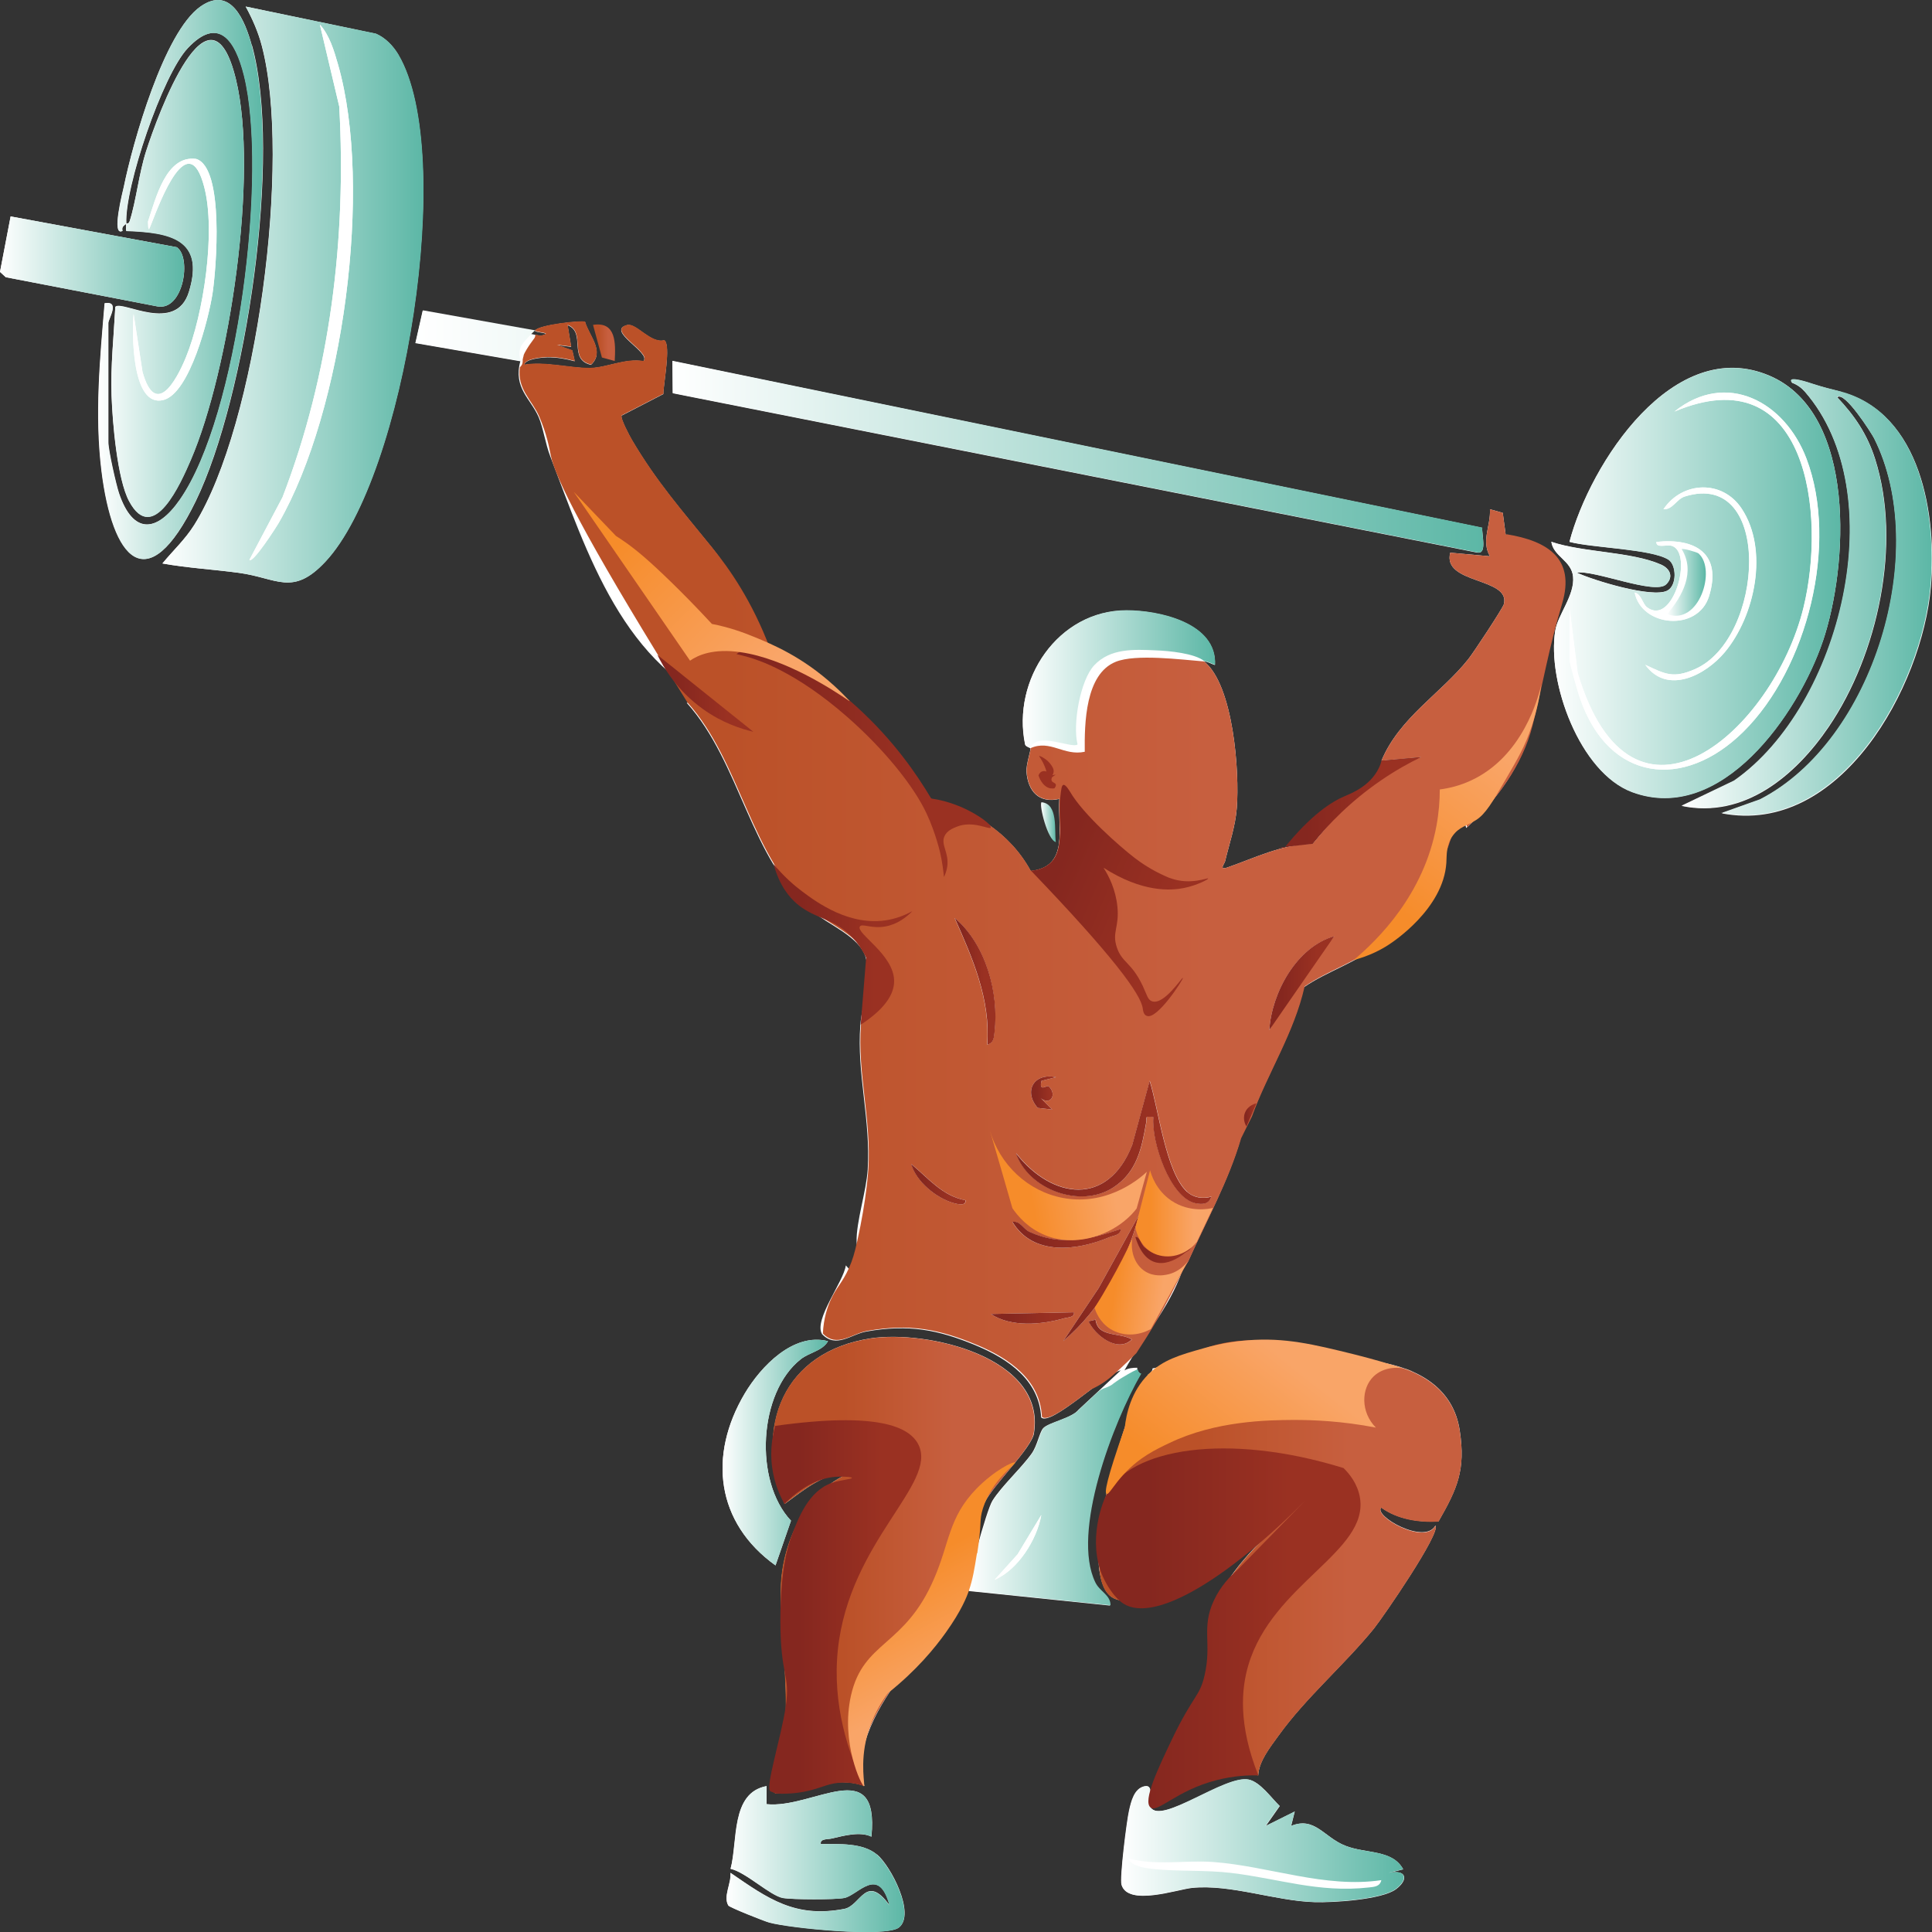 <?xml version="1.0" encoding="UTF-8"?>
<svg id="Layer_1" data-name="Layer 1" xmlns="http://www.w3.org/2000/svg" xmlns:xlink="http://www.w3.org/1999/xlink" viewBox="0 0 123.64 123.64">
  <rect x="0" y="0" width="123.64" height="123.64" fill="#333333" stroke="none"/>
  <defs>
    <style>
      .cls-1 {
        fill: url(#linear-gradient-8);
      }

      .cls-2 {
        fill: url(#linear-gradient-7);
      }

      .cls-3 {
        fill: url(#linear-gradient-5);
      }

      .cls-4 {
        fill: url(#linear-gradient-6);
      }

      .cls-5 {
        fill: url(#linear-gradient-9);
      }

      .cls-6 {
        fill: url(#linear-gradient-4);
      }

      .cls-7 {
        fill: url(#linear-gradient-3);
      }

      .cls-8 {
        fill: url(#linear-gradient-2);
      }

      .cls-9 {
        fill: url(#linear-gradient);
      }

      .cls-10 {
        fill: #fff;
      }

      .cls-11 {
        fill: url(#linear-gradient-43);
      }

      .cls-12 {
        fill: url(#linear-gradient-40);
      }

      .cls-13 {
        fill: url(#linear-gradient-41);
      }

      .cls-14 {
        fill: url(#linear-gradient-42);
      }

      .cls-15 {
        fill: url(#linear-gradient-10);
      }

      .cls-16 {
        fill: url(#linear-gradient-11);
      }

      .cls-17 {
        fill: url(#linear-gradient-12);
      }

      .cls-18 {
        fill: url(#linear-gradient-13);
      }

      .cls-19 {
        fill: url(#linear-gradient-19);
      }

      .cls-20 {
        fill: url(#linear-gradient-14);
      }

      .cls-21 {
        fill: url(#linear-gradient-21);
      }

      .cls-22 {
        fill: url(#linear-gradient-20);
      }

      .cls-23 {
        fill: url(#linear-gradient-22);
      }

      .cls-24 {
        fill: url(#linear-gradient-23);
      }

      .cls-25 {
        fill: url(#linear-gradient-28);
      }

      .cls-26 {
        fill: url(#linear-gradient-25);
      }

      .cls-27 {
        fill: url(#linear-gradient-32);
      }

      .cls-28 {
        fill: url(#linear-gradient-31);
      }

      .cls-29 {
        fill: url(#linear-gradient-33);
      }

      .cls-30 {
        fill: url(#linear-gradient-30);
      }

      .cls-31 {
        fill: url(#linear-gradient-15);
      }

      .cls-32 {
        fill: url(#linear-gradient-16);
      }

      .cls-33 {
        fill: url(#linear-gradient-17);
      }

      .cls-34 {
        fill: url(#linear-gradient-18);
      }

      .cls-35 {
        fill: url(#linear-gradient-35);
      }

      .cls-36 {
        fill: url(#linear-gradient-34);
      }

      .cls-37 {
        fill: url(#linear-gradient-36);
      }

      .cls-38 {
        fill: url(#linear-gradient-38);
      }

      .cls-39 {
        fill: url(#linear-gradient-27);
      }

      .cls-40 {
        fill: url(#linear-gradient-24);
      }

      .cls-41 {
        fill: url(#linear-gradient-26);
      }

      .cls-42 {
        fill: url(#linear-gradient-29);
      }

      .cls-43 {
        fill: url(#linear-gradient-37);
      }

      .cls-44 {
        fill: url(#linear-gradient-39);
      }

      .cls-45 {
        fill: #9a3122;
      }
    </style>
    <linearGradient id="linear-gradient" x1="65.46" y1="43.46" x2="77.76" y2="43.46" gradientUnits="userSpaceOnUse">
      <stop offset="0" stop-color="#fff"/>
      <stop offset="1" stop-color="#5cb7a6"/>
    </linearGradient>
    <linearGradient id="linear-gradient-2" x1="70.31" y1="100.52" x2="93.55" y2="100.52" gradientUnits="userSpaceOnUse">
      <stop offset=".27" stop-color="#bb5128"/>
      <stop offset=".69" stop-color="#c75f3f"/>
    </linearGradient>
    <linearGradient id="linear-gradient-3" x1="26.6" y1="21.48" x2="110.55" y2="21.48" xlink:href="#linear-gradient"/>
    <linearGradient id="linear-gradient-4" x1="26.6" y1="55.66" x2="100.13" y2="55.66" xlink:href="#linear-gradient-2"/>
    <linearGradient id="linear-gradient-5" x1="61.99" y1="95.18" x2="73" y2="95.18" xlink:href="#linear-gradient"/>
    <linearGradient id="linear-gradient-6" x1="99.28" y1="37.31" x2="117.77" y2="37.31" xlink:href="#linear-gradient"/>
    <linearGradient id="linear-gradient-7" x1="10.4" y1="18.85" x2="27.09" y2="18.85" xlink:href="#linear-gradient"/>
    <linearGradient id="linear-gradient-8" x1="49.42" y1="100.17" x2="66.23" y2="100.17" xlink:href="#linear-gradient-2"/>
    <linearGradient id="linear-gradient-9" x1="6.28" y1="17.89" x2="16.82" y2="17.89" xlink:href="#linear-gradient"/>
    <linearGradient id="linear-gradient-10" x1="43.04" y1="29.23" x2="94.93" y2="29.23" xlink:href="#linear-gradient"/>
    <linearGradient id="linear-gradient-11" x1="71.76" y1="117.79" x2="89.85" y2="117.79" xlink:href="#linear-gradient"/>
    <linearGradient id="linear-gradient-12" x1="107.62" y1="38.23" x2="123.64" y2="38.23" xlink:href="#linear-gradient"/>
    <linearGradient id="linear-gradient-13" x1="46.5" y1="118.97" x2="57.89" y2="118.97" xlink:href="#linear-gradient"/>
    <linearGradient id="linear-gradient-14" x1="0" y1="16.74" x2="11.79" y2="16.74" xlink:href="#linear-gradient"/>
    <linearGradient id="linear-gradient-15" x1="46.24" y1="92.96" x2="52.99" y2="92.96" xlink:href="#linear-gradient"/>
    <linearGradient id="linear-gradient-16" x1="37.94" y1="21.93" x2="39.35" y2="21.93" xlink:href="#linear-gradient-2"/>
    <linearGradient id="linear-gradient-17" x1="66.62" y1="52.62" x2="67.57" y2="52.62" xlink:href="#linear-gradient"/>
    <linearGradient id="linear-gradient-18" x1="65.03" y1="73.1" x2="77.52" y2="73.1" gradientUnits="userSpaceOnUse">
      <stop offset=".2" stop-color="#85271f"/>
      <stop offset=".73" stop-color="#9a3122"/>
    </linearGradient>
    <linearGradient id="linear-gradient-19" x1="61.09" y1="62.8" x2="63.7" y2="62.8" xlink:href="#linear-gradient-18"/>
    <linearGradient id="linear-gradient-20" x1="68.04" y1="81.78" x2="72.89" y2="81.78" xlink:href="#linear-gradient-18"/>
    <linearGradient id="linear-gradient-21" x1="81.23" y1="62.92" x2="85.39" y2="62.92" xlink:href="#linear-gradient-18"/>
    <linearGradient id="linear-gradient-22" x1="64.79" y1="79.02" x2="71.74" y2="79.02" xlink:href="#linear-gradient-18"/>
    <linearGradient id="linear-gradient-23" x1="63.41" y1="84.34" x2="68.73" y2="84.34" xlink:href="#linear-gradient-18"/>
    <linearGradient id="linear-gradient-24" x1="65.98" y1="69.95" x2="67.57" y2="69.95" xlink:href="#linear-gradient-18"/>
    <linearGradient id="linear-gradient-25" x1="58.31" y1="75.78" x2="61.79" y2="75.78" xlink:href="#linear-gradient-18"/>
    <linearGradient id="linear-gradient-26" x1="69.66" y1="85.24" x2="72.43" y2="85.24" xlink:href="#linear-gradient-18"/>
    <linearGradient id="linear-gradient-27" x1="106.69" y1="37.27" x2="109.17" y2="37.27" xlink:href="#linear-gradient"/>
    <linearGradient id="linear-gradient-28" x1="57.39" y1="55.24" x2="71.06" y2="50.3" gradientTransform="translate(60.18 -24.44) rotate(42.8)" xlink:href="#linear-gradient-18"/>
    <linearGradient id="linear-gradient-29" x1="47.11" y1="48.75" x2="63.41" y2="48.75" xlink:href="#linear-gradient-18"/>
    <linearGradient id="linear-gradient-30" x1="49.51" y1="60.45" x2="58.39" y2="60.45" xlink:href="#linear-gradient-18"/>
    <linearGradient id="linear-gradient-31" x1="42.07" y1="44.38" x2="48.21" y2="44.38" xlink:href="#linear-gradient-18"/>
    <linearGradient id="linear-gradient-32" x1="72.66" y1="80" x2="76.25" y2="80" xlink:href="#linear-gradient-18"/>
    <linearGradient id="linear-gradient-33" x1="79.61" y1="71.34" x2="80.41" y2="71.34" xlink:href="#linear-gradient-18"/>
    <linearGradient id="linear-gradient-34" x1="49.24" y1="102.84" x2="58.96" y2="102.84" xlink:href="#linear-gradient-18"/>
    <linearGradient id="linear-gradient-35" x1="70.14" y1="104.2" x2="87.07" y2="104.2" xlink:href="#linear-gradient-18"/>
    <linearGradient id="linear-gradient-36" x1="81.78" y1="51.35" x2="90.95" y2="51.35" xlink:href="#linear-gradient-18"/>
    <linearGradient id="linear-gradient-37" x1="70.12" y1="82.85" x2="88.36" y2="82.85" gradientTransform="translate(-34.35 102.52) rotate(-52.05)" gradientUnits="userSpaceOnUse">
      <stop offset=".2" stop-color="#f68c2a"/>
      <stop offset=".76" stop-color="#f9a568"/>
    </linearGradient>
    <linearGradient id="linear-gradient-38" x1="53.22" y1="105.87" x2="66.92" y2="105.87" gradientTransform="translate(124.58 .67) rotate(61.56)" xlink:href="#linear-gradient-37"/>
    <linearGradient id="linear-gradient-39" x1="72.66" y1="77.65" x2="77.63" y2="77.65" gradientTransform="matrix(1,0,0,1,0,0)" xlink:href="#linear-gradient-37"/>
    <linearGradient id="linear-gradient-40" x1="70.3" y1="82.49" x2="75.77" y2="82.49" gradientTransform="translate(12.74 -9.79) rotate(8.36)" xlink:href="#linear-gradient-37"/>
    <linearGradient id="linear-gradient-41" x1="64.04" y1="75.11" x2="73.48" y2="75.11" gradientTransform="translate(-11.98 13.25) rotate(-9.9)" xlink:href="#linear-gradient-37"/>
    <linearGradient id="linear-gradient-42" x1="82.63" y1="58.86" x2="103.92" y2="58.86" gradientTransform="translate(-10.67 90.75) rotate(-52.36)" xlink:href="#linear-gradient-37"/>
    <linearGradient id="linear-gradient-43" x1="20.63" y1="52.65" x2="42.57" y2="52.65" gradientTransform="translate(38.31 .72) rotate(45) scale(1 .43)" xlink:href="#linear-gradient-37"/>
  </defs>
  <path class="cls-10" d="M16.12,2.92c-.44-1.61-1.35-3.86-3.29-2.5-2.34,1.64-4.33,8.7-4.9,11.53-.05.26-.82,3.25-.08,2.82-.11-.29.2-.39.24-.46-.13-2.29,2.32-9.53,3.93-11.23,1.99-2.11,3.05-.46,3.6,1.73,1.55,6.22-.36,21.8-4.1,27.16-1.49,2.14-3.01,2.23-3.9-.41-.19-.57-.68-2.75-.68-3.25v-7.64c0-.27.77-1.43-.23-1.27-.3,3.57-.64,7.16-.2,10.73.69,5.61,2.9,8.36,6.03,1.92,3.22-6.64,5.52-22.14,3.59-29.14Z"/>
  <path class="cls-10" d="M56.13,118.69c-.92-.78-2.44-.67-3.6-.68-.06-.35.43-.29.69-.35.79-.18,1.82-.47,2.55-.12.52-5.34-3.73-1.77-6.71-2.08v-1.16c-2.31.43-1.82,3.54-2.3,5.29.98.22,2.53,1.72,3.35,1.87.59.11,3.33.12,3.92,0,.89-.17,2.2-2.14,2.9.47-1.52-2.08-1.83.02-2.9.23-3.15.6-4.88-.66-7.28-2.31.08.66-.48,1.51-.13,2.09.08.12,2.28,1,2.62,1.09,1.33.36,7.47.97,8.29.32,1.08-.86-.52-3.93-1.4-4.67Z"/>
  <path class="cls-10" d="M8.08,14.77c2.76.1,5.06.5,4.01,3.9-.83,2.72-4.27.52-4.71.96-.1,1.9-.31,3.77-.24,5.68.06,1.67.37,5.34,1.12,6.75,1.55,2.9,3.33-1.2,3.95-2.63,2.49-5.78,4.35-18.33,2.89-24.35-1.67-6.9-5.01,2.29-5.75,4.59-.46,1.44-.63,3.17-1.05,4.47-.07.22-.22.14-.23.16,0,.15-.02.31,0,.46Z"/>
  <path class="cls-10" d="M49.63,100.18l.99-2.86c-2.38-2.53-2.09-8.2.63-10.34.56-.44,1.37-.52,1.74-1.15-2.21-.57-4.29,1.61-5.33,3.35-2.35,3.96-1.84,8.27,1.97,11Z"/>
  <path class="cls-10" d="M94.55,35.36c.64.12.26-1.2.31-1.58l-51.82-10.67.02,2.06,51.5,10.2Z"/>
  <path class="cls-10" d="M11.31,15.82L.68,13.85l-.68,3.55.37.34,9.71,1.87c1.66.29,2.2-3.15,1.23-3.79Z"/>
  <path class="cls-10" d="M25.49,3.5c-.33-.56-.83-1.08-1.44-1.34L15.72.42c.44.8.81,1.65,1.04,2.54,1.89,7.22-.29,24.17-4.33,30.63-.59.94-1.35,1.63-2.04,2.47,1.61.29,3.27.38,4.89.6,2.45.33,3.44,1.53,5.53-.71,5.09-5.43,8.41-26.13,4.67-32.46Z"/>
  <path class="cls-10" d="M116.65,41.05c1.62-4.77,2.21-14.58-3.39-17-6.15-2.65-11.5,5.6-12.82,10.62,1.43.39,5.24.45,6.33,1.14.53.33.56,1.67-.08,1.99-.97.48-4.69-.65-5.79-1.16,1.13-.18,5.02,1.45,5.73.75.48-.47.26-1.01-.35-1.27-1.9-.83-4.95-.76-7-1.45.14.93,1.28,1.19,1.39,2.22.12,1.19-.98,2.45-1.14,3.46-.53,3.27,1.56,9.08,4.92,10.33,5.7,2.11,10.63-5,12.2-9.64Z"/>
  <path class="cls-10" d="M66.17,91.72c.79-4.9-6.88-6.62-10.46-6.07-5.56.86-7.47,5.63-5.49,10.59,1.19-.86,2.62-2.09,4.17-1.97-2.82,1.12-4.37,4.52-4.41,7.4-.05,2.94.54,6.24.24,9.26-.07.7-1.3,3.69-.54,3.84,1.91-.16,3.71-1.18,5.64-.48-.79-2.35,1.02-5.34,2.45-7.16.94-1.19,2.31-2.04,3.06-3.42,1.24-2.26,1.15-5.36,2.18-7.54.54-1.15,3.01-3.48,3.17-4.47Z"/>
  <path class="cls-10" d="M117.81,25.07c-.73-.19-1.02-.25-1.81-.5-.13-.04-1.68-.58-1.31-.07.32.12.59.31.82.57,5.68,6.51,2.34,20.12-4.52,24.9l-3.36,1.61c4,.83,7.29-1.95,9.4-5.06,3.16-4.65,4.69-11.75,2.97-17.15-.5-1.57-1.3-2.76-2.42-3.94.46-.44,2.2,2.31,2.36,2.62,3.62,7.18.02,19.36-7.29,23.12l-2.47.88c7.6,1.47,12.83-8.1,13.39-14.49.4-4.53-.62-11.12-5.75-12.47Z"/>
  <path class="cls-10" d="M88.87,119.86l.93-.23c-.69-1.28-2.39-.99-3.7-1.51-1.38-.54-1.95-1.89-3.47-1.27l.23-.92-1.85.92.89-1.27c-.53-.51-1.25-1.54-1.98-1.69-1.51-.31-5.57,2.89-6.28,1.78-.2-.32.3-1.49-.38-1.35-.66.14-.86.98-.99,1.56-.15.65-.61,4.33-.48,4.75.41,1.38,3.55.29,4.5.19,2.46-.25,5.34.84,7.84.91,1.2.04,4.32-.16,5.21-.83.84-.63.66-1.28-.46-1.04Z"/>
  <path class="cls-10" d="M96.36,34.23l-.19-1.41-.82-.23c.06,1.05-.57,2.01,0,3.01l-2.54-.23c-.53,2.03,3.88,1.57,3.43,3.3-.07.26-1.97,3.14-2.28,3.52-1.73,2.18-4.41,3.74-5.55,6.49l2.54-.23c-3.09,1.15-4.92,3.08-6.95,5.55-1.96.03-3.66.89-5.44,1.51-.58.2-.2-.22-.16-.39.27-1.13.66-2.24.75-3.41.18-2.31-.21-7.86-2.09-9.38.26.02.45.16.69.23.13-2.68-3.56-3.49-5.67-3.49-4.38,0-7.34,4.45-6.48,8.58.03.13.33.21.34.24.04.12-.28,1.03-.25,1.5.09,1.26.81,2.04,2.1,1.74-.12,1.82.66,4.35-1.83,4.61-1.35-2.47-3.71-3.89-6.39-4.61.01.96.49,1.91.57,2.9.02.25.19,1.08-.22,1.04-.28-1.49-.98-3.07-1.76-4.38-1.24-2.08-5.02-6.97-7.15-7.89-.92-.4-2.12-.67-3.13-.69-.19-.91,1-.2,1.39-.58-1.23-2.16-2.13-4.53-3.71-6.48-1.9-2.35-3.55-4.21-5.13-6.9-.14-.24-.76-1.4-.65-1.55l2.67-1.38c0-.65.5-3.13.06-3.44-.87.24-1.8-1.12-2.38-.97-1.39.36,1.59,1.77,1.04,2.31-1.13-.2-2.34.41-3.38.44-1.23.03-2.9-.44-4.25-.21.1-.4,1.19-.47,1.5-.48.63,0,1.14.09,1.74.25l-.16-.69-.99-.35.92.12-.23-1.39c1.21.46.01,2.2,1.5,2.54.91-.84-.13-1.86-.38-2.74-.18-.12-2.93.18-3.21.55.02.16,1.28.13.35.34l-7.53-1.62-.47,2.08,6.72,1.16c-.46,1.72.66,2.39,1.17,3.57.3.7.43,1.7.74,2.5,2.37,6.2,4.69,13.63,11.51,16.15.05.44-.47.18-.7.12-.63-.14-1.42-.65-2.07-.48,3.46,3.86,4.04,9.98,7.99,13.31,1.02.86,3.12,1.67,3.47,3.01.44,1.66-.24,2.8-.35,4.29-.24,3.14.67,6.05.47,9.26-.09,1.41-.74,3.33-.71,4.61.03,1.23.84,2.46,1.16,3.6l-1.85-2.08c-.13,1.03-2.08,3.49-1.52,4.4.91.94,1.86,0,2.85-.17,2.69-.47,4.56-.13,7.06.92,2.01.85,3.99,2.2,4.11,4.58.6.6,4.17-2.83,5.09-3.01l-2.69,2.51c-.44.56-1.96.83-2.28,1.2-.23.27-.37,1.1-.72,1.6-.64.91-1.94,2.1-2.52,3.03-.38.6-1.75,5.54-1.51,5.78l9.03.93c0-.66-.69-.88-.97-1.46-1.56-3.19,1.13-10.24,2.94-13.37,0,0-.02,0-.03-.01-.05-.04-.1-.08-.13-.14-.04-.06-.06-.12-.06-.19,0-.02,0-.04,0-.05-.28,0-.56.02-.82.17,1.22-2.19,2.85-3.96,3.7-6.37l-2.29-1.17-.71-1.02c.84.76,1.88,1.13,2.89,1.63.21.1.18.4.46,0,1.16-2.6,2.57-5.12,3.37-7.86l-.7-.23c.8.11.15-.35.28-.75.11-.35.48-.66.41-1.11l.69.69c1.01-2.78,2.71-5.36,3.37-8.32,1.56-1.07,3.35-1.55,4.84-2.79,2.79-2.32,5-6,4.98-9.72l.58,2.31c1.87-1.67,3.56-4,4.18-6.47.7-2.81,1.03-4.92,1.9-7.83.86-2.89-.93-4.01-3.55-4.44Z"/>
  <path class="cls-10" d="M80.53,87.91l.7-.57,2.77-1.04c-2.3-.33-4.9-.41-7.19.1-.92.21-2.3,1.04-2.97,1.16-.02,0-.04,0-.07,0,0,.02-.02.05-.02.07-.02.13-.13.23-.23.3,0,0-.02,0-.03.01-.41.69-.8,1.41-1.08,2.16-.96,2.64-2.52,7.93-2.02,10.6.28,1.51.92,1.89,2.27,1.68,4.48-.68,5.1-2.84,8.34-5.08.71-.49,1.68-1.08,2.53-1.29-2.13,1.94-5.6,4.74-5.99,7.78-.12.97.07,1.8-.18,2.83-.62,2.48-2.79,5.28-3.55,7.82.26,1.75,1.43.25,2.23-.11,1.34-.61,3.04-1.27,4.48-.72.05-.92.76-1.79,1.29-2.53,1.76-2.45,4.24-4.56,6.11-6.86.58-.72,4.31-6.14,3.94-6.59-.69,1.25-3.97-.62-3.47-1.16,1.05.75,2.38.96,3.67.89,1.2-2.1,1.74-3.28,1.36-5.8-.8-5.45-8.99-5.12-12.9-3.65Z"/>
  <path class="cls-10" d="M77.06,42.32c-1.5-.12-4.38-.49-5.65.02-1.96.78-2.01,3.95-1.99,5.76-1.35.29-2.2-.8-3.47-.23.38-1.1,2.67.06,3.01-.23-.34-1.26.17-4.12,1.07-5.07,1.03-1.09,2.53-1,3.91-.95.87.04,2.51.19,3.13.69Z"/>
  <path class="cls-9" d="M65.95,47.87s-.31-.11-.34-.24c-.87-4.12,2.09-8.57,6.48-8.58,2.11,0,5.8.81,5.67,3.49-.24-.07-.43-.21-.69-.23-.61-.5-2.25-.66-3.13-.69-1.38-.06-2.88-.14-3.91.95-.9.95-1.4,3.81-1.07,5.07-.34.3-2.63-.86-3.01.23Z"/>
  <path class="cls-8" d="M80.53,87.91l.7-.57,2.77-1.04c-3.55-.91-5.79-.48-7.19.1,0,0-.44.18-3.28,1.54,0,0-.01,0-.03.01-.41.69-.8,1.41-1.08,2.16-.65,1.79-1.05,3.03-1.61,5.51-.09.42-.19.86-.27,1.32-.21,1.19-.34,2.48-.15,3.77.07.45.21,1.13.75,1.5.36.25.86.29,1.52.19,4.48-.68,5.1-2.84,8.34-5.08.71-.49,1.68-1.08,2.53-1.29-2.13,1.94-5.6,4.74-5.99,7.78-.12.97.07,1.8-.18,2.83-.62,2.48-2.79,5.28-3.55,7.82.26,1.75,1.43.25,2.23-.11,1.34-.61,3.04-1.27,4.48-.72.05-.92.76-1.79,1.29-2.53,1.76-2.45,4.24-4.56,6.11-6.86.58-.72,4.31-6.14,3.94-6.59-.69,1.25-3.97-.62-3.47-1.16,1.05.75,2.38.96,3.67.89,1.2-2.1,1.74-3.28,1.36-5.8-.8-5.45-8.99-5.12-12.9-3.65Z"/>
  <path class="cls-7" d="M33.31,22.23c.02-.05.07-.17.35-.49.22-.25.42-.45.58-.6-2.39-.43-4.78-.85-7.17-1.28l-.47,2.08c2.24.39,4.48.77,6.72,1.16-.14-.44-.06-.74,0-.87Z"/>
  <path class="cls-6" d="M96.36,34.23l-.19-1.41-.82-.23c.06,1.05-.57,2.01,0,3.01l-2.54-.23c-.53,2.03,3.88,1.57,3.43,3.3-.07.26-1.97,3.14-2.28,3.52-1.73,2.18-4.41,3.74-5.55,6.49l2.54-.23c-3.09,1.15-4.92,3.08-6.95,5.55-1.96.03-3.66.89-5.44,1.51-.58.2-.2-.22-.16-.39.27-1.13.66-2.24.75-3.41.18-2.31-.21-7.86-2.09-9.38-1.5-.12-4.38-.49-5.65.02-1.96.78-2.01,3.95-1.99,5.76-1.35.29-2.2-.8-3.47-.23.04.12-.28,1.03-.25,1.5.09,1.26.81,2.04,2.1,1.74-.12,1.82.66,4.35-1.83,4.61-1.35-2.47-3.71-3.89-6.39-4.61-1.15-1.76-2.88-4-5.38-6.17-1.75-1.52-3.46-2.63-4.92-3.44-1.15-3.05-2.6-5.11-3.71-6.48-1.9-2.35-3.55-4.21-5.13-6.9-.14-.24-.76-1.4-.65-1.55l2.67-1.38c0-.65.5-3.13.06-3.44-.87.24-1.8-1.12-2.38-.97-1.39.36,1.59,1.77,1.04,2.31-1.13-.2-2.34.41-3.38.44-1.23.03-2.9-.44-4.25-.21.1-.4,1.19-.47,1.5-.48.63,0,1.14.09,1.74.25l-.16-.69-.99-.35.92.12-.23-1.39c1.21.46.01,2.2,1.5,2.54.91-.84-.13-1.86-.38-2.74-.18-.12-2.93.18-3.21.55.02.16,1.28.13.35.34l-.33-.07c0,.09-.02.17-.06.23-.17.23-.34.46-.49.71-.04.07-.08.14-.12.21-.02.03-.04.07-.05.1,0,.02-.02.05-.03.07,0,0,0,.01,0,.02,0,0,0,.02,0,.02-.01.03-.02.07-.03.1-.01.04-.02.09-.03.14,0,.04,0,.08,0,.12,0,.16-.07.28-.18.37-.19,1.42.77,2.08,1.24,3.16.49,1.14.64,1.99.74,2.5.28,1.4,2.21,5.26,7.8,14.28.3.49.62.99.94,1.51,3.46,3.86,4.04,9.98,7.99,13.31,1.02.86,3.12,1.67,3.47,3.01.44,1.66-.24,2.8-.35,4.29-.24,3.14.67,6.05.47,9.26,0,0-.1,1.88-.71,4.61-.17.76-.3,1.21-.53,1.72-.43.96-.8,1.22-1.17,2.04-.21.46-.45,1.17-.5,2.15.91.94,1.86,0,2.85-.17,2.69-.47,4.56-.13,7.06.92,2.01.85,3.99,2.2,4.11,4.58.37.37,1.85-.78,3.16-1.76.17-.08.42-.2.7-.38.28-.18.54-.37,1.23-1.02.26-.24.58-.55.95-.91.42-.64.85-1.31,1.28-2.05.66-1.14,1.23-2.24,1.71-3.27.12-.19.23-.38.35-.58,1.16-2.6,2.57-5.12,3.37-7.86.23-.46.46-.93.69-1.39,1.01-2.78,2.71-5.36,3.37-8.32,1.56-1.07,3.35-1.55,4.84-2.79,2.79-2.32,5-6,4.98-9.72l.58,2.31c1.87-1.67,3.56-4,4.18-6.47.7-2.81,1.03-4.92,1.9-7.83.86-2.89-.93-4.01-3.55-4.44ZM67.57,68.94l-.92.23c-.18.76.36.25.46.34.63.61-.01,1.41-.69.58l.92.92-.93-.11c-.93-1.06-.25-2.26,1.16-1.97ZM61.03,76.99c-1.07-.3-2.4-1.37-2.71-2.5,1.09.9,1.98,2.04,3.47,2.32.06.4-.54.24-.76.18ZM61.09,58.75c1.99,1.67,2.84,4.78,2.55,7.3-.04.35-.05.71-.47.8.22-2.89-.94-5.54-2.08-8.1ZM63.41,84.09l5.32-.11c.05.34-.41.32-.65.39-1.43.41-3.38.58-4.67-.28ZM64.79,78.2c.51-.07.67.44,1.09.64,2.02.93,3.84.49,5.85-.18-.06.4-.46.4-.75.52-2.07.87-4.88,1.21-6.2-.99ZM69.66,84.56l.46-.11s.03.45.37.67c.54.36,1.4.26,1.95.6-.91.89-2.34-.26-2.77-1.16ZM68.04,85.83l2.27-3.4,2.59-4.7c-.8,3.08-2.42,6.02-4.86,8.1ZM76.54,77c-1.67-.33-2.87-3.99-2.72-5.52-.6-.05-.39-.04-.46.35-.28,1.63-.59,3.17-2.1,4.15-2.11,1.38-5.44.14-6.24-2.19,2.33,2.96,5.9,3.44,7.45-.54l1.11-4.09c.57,1.78,1.02,5.83,2.39,7.1.41.38,1.03.48,1.55.31-.14.49-.56.51-.99.43ZM83.26,62.29l-2.03,3.64c.15-2.38,1.74-5.32,4.16-6.01l-2.14,2.38Z"/>
  <path class="cls-3" d="M72.98,87.9c-.05-.04-.1-.08-.13-.14-.02-.04-.03-.08-.04-.13-.01,0-.02,0-.03.01,0,0-.03.01-.04.02-.02,0-.06.03-.07.03-.06.03-.13.06-.19.09-.23.12-.44.25-.66.38-.12.07-.23.14-.34.22-.06.04-.11.08-.17.12-.03.02-.06.04-.09.07,0,0,0,0,0,0,0,0,0,0,0,0-.2.16-.52.26-.52.26-.14.04-.34.14-.6.4l-1.03.96c-.44.56-1.96.83-2.28,1.2-.23.27-.37,1.1-.72,1.6-.64.91-1.94,2.1-2.52,3.03-.38.6-1.75,5.54-1.51,5.78l9.03.93c0-.66-.69-.88-.97-1.46-1.56-3.19,1.13-10.24,2.94-13.37,0,0-.02,0-.03-.01ZM63.64,101.11l1.48-1.64,1.52-2.52c-.28,1.58-1.49,3.52-3.01,4.16Z"/>
  <path class="cls-4" d="M99.28,34.68c2.05.69,5.1.62,7,1.45.61.27.83.8.35,1.27-.71.7-4.6-.94-5.73-.75,1.1.51,4.82,1.64,5.79,1.16.64-.31.6-1.65.08-1.99-1.09-.69-4.89-.75-6.33-1.14,1.32-5.02,6.67-13.27,12.82-10.62,5.6,2.42,5.01,12.22,3.39,17-1.57,4.64-6.5,11.75-12.2,9.64-3.36-1.25-5.45-7.06-4.92-10.33.16-1.02,1.26-2.27,1.14-3.46-.1-1.03-1.25-1.29-1.39-2.22ZM100.44,38.84v3.36c0,.27.54,2.15.69,2.55,1.84,5.26,6.6,5.86,10.43,2.08,4.11-4.06,6.1-12.05,4.04-17.48-1.37-3.63-5.11-5.69-8.45-3.01,8.49-3.59,9.74,6.54,8.26,12.55-1.94,7.89-10.98,15.84-14.45,4.17l-.53-4.22ZM105.3,42.55c1.4,1.94,3.86.66,5.09-.82,1.93-2.32,2.82-6.53,1.08-9.17-1.24-1.89-3.82-1.76-5.01.03.61.03.82-.65,1.38-.82,5.64-1.75,5.09,9.1.64,11.05-1.39.61-1.89.33-3.17-.27ZM104.61,37.92c.45,2.22,4.05,2.53,4.76.24.85-2.73-.87-3.75-3.37-3.48-.02.44.66.14,1.01.26,1.36.46.06,5.19-1.61,3.92-.29-.22-.36-.85-.79-.94Z"/>
  <path class="cls-2" d="M10.4,36.06c.69-.84,1.45-1.53,2.04-2.47,4.04-6.45,6.22-23.4,4.33-30.63-.23-.89-.61-1.74-1.04-2.54l8.33,1.73c.61.26,1.1.78,1.44,1.34,3.74,6.32.42,27.03-4.67,32.46-2.1,2.24-3.08,1.04-5.53.71-1.61-.22-3.28-.31-4.89-.6ZM15.96,35.83c.22.25,1.75-2.14,1.89-2.39,4.11-7.15,6.04-21.45,3.78-29.32-.25-.87-.54-1.86-1.16-2.55l1.24,5.24c.47,8.43-.57,17.08-3.63,25.01l-2.12,4.01Z"/>
  <path class="cls-1" d="M55.3,114.3c-1.92-.7-3.73.32-5.64.48-.76-.15.47-3.14.54-3.84.3-3.02-.29-6.32-.24-9.26s1.6-6.28,4.41-7.4c-1.54-.12-2.98,1.11-4.17,1.97-1.98-4.96-.07-9.73,5.49-10.59,3.58-.56,11.25,1.16,10.46,6.07-.16.99-2.62,3.33-3.17,4.47-1.03,2.17-.95,5.28-2.18,7.54-.75,1.38-2.12,2.22-3.06,3.42-1.43,1.81-3.25,4.8-2.45,7.16Z"/>
  <path class="cls-5" d="M8.08,14.31c-.04.07-.34.17-.24.46-.75.43.02-2.56.08-2.82.58-2.83,2.57-9.88,4.9-11.53,1.94-1.36,2.85.89,3.29,2.5,1.93,7-.37,22.5-3.59,29.14-3.13,6.44-5.34,3.69-6.03-1.92-.44-3.58-.1-7.16.2-10.73,1-.16.23,1.01.23,1.27v7.64c0,.5.49,2.68.68,3.25.89,2.64,2.41,2.55,3.9.41,3.74-5.36,5.65-20.94,4.1-27.16-.55-2.2-1.61-3.84-3.6-1.73-1.6,1.7-4.06,8.94-3.93,11.23,0-.01.16.07.23-.16.41-1.3.58-3.03,1.05-4.47.74-2.31,4.08-11.49,5.75-4.59,1.46,6.02-.4,18.57-2.89,24.35-.62,1.43-2.4,5.52-3.95,2.63-.76-1.41-1.07-5.08-1.12-6.75-.06-1.91.14-3.79.24-5.68.44-.44,3.87,1.76,4.71-.96,1.04-3.4-1.25-3.8-4.01-3.9-.02-.15,0-.31,0-.46ZM8.55,20.09c-.11,1.19-.13,6.02,1.9,5.51,1.7-.42,2.91-5.23,3.15-6.82s.77-8.06-1.05-8.61c-1.93-.26-2.59,2.55-3.08,4.01.02.63.03.64.26.03.51-1.3,2.33-6.14,3.34-2.24.75,2.87-.04,8.13-1.17,10.89-.65,1.59-1.96,3.87-2.78.94l-.57-3.71Z"/>
  <path class="cls-15" d="M94.86,33.77c-.05.39.33,1.71-.31,1.58l-51.5-10.2-.02-2.06,51.82,10.67Z"/>
  <path class="cls-16" d="M81,116.85l1.85-.92-.23.92c1.52-.61,2.1.73,3.47,1.27s3.01.22,3.7,1.5l-.93.23c1.12-.24,1.3.41.46,1.04-.89.66-4.02.86-5.21.83-2.5-.07-5.37-1.16-7.84-.91-.94.09-4.09,1.19-4.5-.19-.13-.43.33-4.1.48-4.75.13-.58.32-1.42.99-1.56s.17,1.03.38,1.35c.7,1.12,4.76-2.09,6.28-1.78.73.15,1.45,1.18,1.98,1.69l-.89,1.27Z"/>
  <path class="cls-17" d="M110.16,52.03l2.47-.88c7.31-3.76,10.91-15.94,7.29-23.12-.16-.31-1.9-3.06-2.36-2.62,1.12,1.18,1.92,2.38,2.42,3.94,1.72,5.4.19,12.5-2.97,17.15-2.11,3.11-5.41,5.88-9.4,5.06l3.36-1.61c6.86-4.78,10.2-18.39,4.52-24.9-.23-.26-.5-.45-.82-.57-.37-.51,1.19.03,1.31.07.8.26,1.08.31,1.81.5,5.13,1.35,6.15,7.95,5.75,12.47-.56,6.39-5.8,15.97-13.39,14.49Z"/>
  <path class="cls-18" d="M49.05,114.3v1.16c2.98.31,7.24-3.26,6.71,2.08-.72-.36-1.75-.07-2.55.12-.26.06-.75,0-.69.35,1.16.01,2.68-.1,3.6.68.87.74,2.48,3.81,1.4,4.67-.83.65-6.96.05-8.29-.32-.34-.09-2.54-.97-2.62-1.09-.35-.58.2-1.43.13-2.09,2.41,1.65,4.13,2.91,7.28,2.31,1.07-.2,1.38-2.3,2.9-.23-.7-2.61-2.01-.64-2.9-.47-.59.11-3.32.1-3.92,0-.82-.15-2.36-1.65-3.35-1.87.47-1.75-.01-4.86,2.29-5.29Z"/>
  <path class="cls-20" d="M.68,13.85l10.63,1.97c.96.64.43,4.09-1.23,3.79L.37,17.74,0,17.4l.68-3.55Z"/>
  <path class="cls-31" d="M52.99,85.83c-.36.63-1.17.71-1.74,1.15-2.71,2.14-3.01,7.8-.63,10.34l-.99,2.86c-3.81-2.72-4.32-7.04-1.97-11,1.03-1.74,3.11-3.92,5.33-3.35Z"/>
  <path class="cls-32" d="M39.33,23.1l-.81-.22-.57-2.09c1.49-.23,1.45,1.17,1.39,2.31Z"/>
  <path class="cls-33" d="M67.57,53.89c-.53-.13-1.08-2.36-.92-2.55,1.09.09.81,1.81.92,2.55Z"/>
  <path class="cls-34" d="M75.97,76.27c.41.38,1.03.48,1.55.31-.14.49-.56.51-.99.43-1.67-.33-2.87-3.99-2.72-5.52-.6-.05-.39-.04-.46.35-.28,1.63-.59,3.17-2.1,4.15-2.11,1.38-5.44.14-6.24-2.19,2.33,2.96,5.9,3.44,7.45-.54l1.11-4.09c.57,1.78,1.02,5.83,2.39,7.1Z"/>
  <path class="cls-19" d="M63.18,66.85c.22-2.89-.94-5.54-2.08-8.1,1.99,1.67,2.84,4.78,2.55,7.3-.04.35-.05.71-.47.8Z"/>
  <path class="cls-22" d="M68.04,85.83l2.27-3.4,2.59-4.7c-.8,3.08-2.42,6.02-4.86,8.1Z"/>
  <path class="cls-21" d="M85.39,59.91l-4.16,6.01c.15-2.38,1.74-5.32,4.16-6.01Z"/>
  <path class="cls-23" d="M71.74,78.66c-.06.4-.46.4-.75.52-2.07.87-4.88,1.21-6.2-.99.51-.07.67.44,1.09.64,2.02.93,3.84.49,5.85-.18Z"/>
  <path class="cls-24" d="M68.73,83.98c.05.34-.41.32-.65.39-1.43.41-3.38.58-4.67-.28l5.32-.11Z"/>
  <path class="cls-40" d="M67.57,68.94l-.92.23c-.18.76.36.25.46.34.63.61-.01,1.41-.69.58l.92.92-.93-.11c-.93-1.06-.25-2.26,1.16-1.97Z"/>
  <path class="cls-26" d="M61.78,76.81c.06.4-.54.24-.76.18-1.07-.3-2.4-1.37-2.71-2.5,1.09.9,1.98,2.04,3.47,2.32Z"/>
  <path class="cls-10" d="M63.64,101.11l1.48-1.64,1.52-2.52c-.28,1.58-1.49,3.52-3.01,4.16Z"/>
  <path class="cls-41" d="M70.11,84.45s.03.45.37.67c.54.36,1.4.26,1.95.6-.91.89-2.34-.26-2.77-1.16l.46-.11Z"/>
  <path class="cls-10" d="M100.44,38.84l.53,4.22c3.47,11.67,12.51,3.71,14.45-4.17,1.48-6.01.22-16.13-8.26-12.55,3.33-2.67,7.07-.62,8.45,3.01,2.06,5.43.07,13.42-4.04,17.48-3.83,3.78-8.6,3.17-10.43-2.08-.14-.41-.69-2.29-.69-2.55v-3.36Z"/>
  <path class="cls-10" d="M105.3,42.55c1.28.6,1.78.88,3.17.27,4.45-1.95,5-12.8-.64-11.05-.56.17-.77.85-1.38.82,1.2-1.79,3.77-1.92,5.01-.03,1.74,2.64.84,6.86-1.08,9.17-1.23,1.48-3.68,2.76-5.09.82Z"/>
  <path class="cls-10" d="M104.61,37.92c.43.1.5.72.79.94,1.67,1.27,2.97-3.46,1.61-3.92-.35-.12-1.03.18-1.01-.26,2.5-.27,4.21.75,3.37,3.48-.71,2.28-4.31,1.97-4.76-.24ZM108.71,35.43c-.11-.1-1.01-.35-1.1-.29.89,1.45.07,3-.93,4.16,2.05.77,3.16-2.85,2.02-3.87Z"/>
  <path class="cls-10" d="M15.96,35.83l2.12-4.01c3.06-7.93,4.1-16.58,3.63-25.01l-1.24-5.24c.62.69.91,1.67,1.16,2.55,2.26,7.87.33,22.17-3.78,29.32-.14.25-1.67,2.64-1.89,2.39Z"/>
  <path class="cls-10" d="M8.55,20.09l.57,3.71c.82,2.93,2.13.65,2.78-.94,1.13-2.75,1.92-8.02,1.17-10.89-1.02-3.9-2.83.94-3.34,2.24-.24.61-.24.59-.26-.03.49-1.46,1.15-4.27,3.08-4.01,1.82.55,1.29,7.07,1.05,8.61s-1.45,6.4-3.15,6.82c-2.04.51-2.02-4.32-1.9-5.51Z"/>
  <path class="cls-10" d="M88.4,120.32c-.09.42-.46.43-.8.47-3.22.36-5.77-.57-8.81-.93-1.66-.2-3.47-.08-5.06-.26-.45-.05-1.34-.17-1.53-.67,1.76.48,3.63.1,5.44.23,3.6.27,7.15,1.7,10.77,1.16Z"/>
  <path class="cls-39" d="M108.71,35.43c1.14,1.02.03,4.64-2.02,3.87.99-1.16,1.82-2.71.93-4.16.08-.06.98.19,1.1.29Z"/>
  <path class="cls-25" d="M73.36,65c-.19-.08-.22-.39-.23-.47-.12-.9-1.89-3.33-7.15-8.81.26-.02.83-.09,1.27-.52.47-.46.53-1.07.58-1.61.07-.68-.04-1.35-.01-2.2,0,0,0-.15.04-.42.05-.46.08-.71.19-.74.15-.04.38.37.43.44.84,1.45,3.18,3.5,4.13,4.23.35.27,1.08.79,2.06,1.21.11.05.16.07.23.09,1.28.47,2.4-.05,2.42.02.01.05-.68.43-1.56.61-.81.16-2.63.31-5.14-1.3.34.53.78,1.39.89,2.5.13,1.32-.36,1.62-.04,2.59.33,1,.93.94,1.65,2.45.29.62.33.92.61,1.01.77.25,1.91-1.55,1.97-1.5.06.05-1.66,2.72-2.31,2.43Z"/>
  <path class="cls-42" d="M49.63,41.59c1.48.78,3.37,1.97,5.28,3.72,2.26,2.07,3.74,4.2,4.68,5.79.49.07,1.2.23,2,.58,1.06.47,1.9,1.13,1.82,1.28-.08.17-1.13-.48-2.19-.05-.25.1-.64.26-.79.63-.22.55.31,1.02.19,1.91-.04.29-.14.53-.21.68-.04-.39-.1-.92-.24-1.54,0,0-.28-1.26-.87-2.52-.82-1.77-2.73-4.13-5.08-6.19-3.33-2.92-5.73-3.65-6.31-3.82-.32-.09-.6-.16-.78-.2.17-.14.47-.36.89-.47.79-.21,1.44.08,1.63.18Z"/>
  <path class="cls-30" d="M49.51,55.31c.37,1.37,1,2.11,1.5,2.54,1.17.99,2.41.9,3.59,2.2.43.47.68.93.83,1.24l-.35,4.29c1.07-.7,2.17-1.68,2.14-2.83-.03-1.68-2.47-3.03-2.19-3.46.14-.21.74.16,1.63,0,.78-.14,1.35-.6,1.73-.98-.33.18-.86.43-1.54.56-2.46.45-4.6-1.14-5.51-1.82-.48-.36-1.15-.92-1.83-1.75Z"/>
  <path class="cls-28" d="M48.21,46.83c-.77-.18-1.98-.56-3.22-1.45-1.69-1.21-2.54-2.7-2.92-3.47,2.05,1.64,4.09,3.28,6.14,4.92Z"/>
  <path class="cls-27" d="M76.25,79.64c-.03.4-.24.4-.39.52-1.07.87-2.52,1.21-3.2-.99.26-.07.35.44.57.64,1.05.93,1.99.49,3.02-.18Z"/>
  <path class="cls-29" d="M80.41,70.6c-.21.5-.43.99-.64,1.49-.03-.04-.27-.43-.1-.87.19-.5.71-.61.74-.61Z"/>
  <path class="cls-36" d="M50.21,96.25c-.27-.47-.64-1.26-.79-2.3-.17-1.19.04-2.16.19-2.7,6.54-.91,8.58.05,9.16,1.19,1.27,2.51-4.41,6.15-5.15,13.13-.37,3.56.68,6.63,1.68,8.73-.32-.11-.82-.24-1.43-.22-.79.03-1.21.29-2,.49-.5.13-1.24.26-2.21.21h0s-.32-.13-.35-.14c-.38-.17.68-3.42.98-5.47.29-2.06-.35-1.84-.35-5.49,0-3.3.52-4.84.71-5.36.42-1.14,1.09-2.9,2.58-3.42.55-.19,1.3-.24,1.29-.32,0-.07-.65-.1-1.05-.07-.65.05-1.85.31-3.27,1.74Z"/>
  <path class="cls-35" d="M83.54,96.02c-4.95,5-9.65,7.87-11.64,6.61-.58-.37-1.03-1.16-1.12-1.33-1.24-2.21-.38-4.84.04-5.68,1.47-2.92,7.71-3.98,15.16-1.67.38.37.9,1.01,1.05,1.89.58,3.46-5.6,5.51-7.14,10.72-.45,1.51-.66,3.81.64,7.06-.62-.02-1.57.02-2.67.3-2.58.66-3.77,2.12-4.23,1.75-.52-.41.52-2.58,1.36-4.34,1.39-2.9,1.78-2.72,2.1-4.13.47-2.05-.22-3.01.58-4.75.44-.96,1.08-1.6,1.52-1.98"/>
  <path class="cls-37" d="M82.2,54.25c1.68-2.08,2.98-2.93,3.88-3.31.37-.16,1.59-.62,2.15-1.77.1-.2.15-.37.18-.49.85-.08,1.7-.16,2.54-.23-.79.38-1.65.86-2.54,1.47-1.98,1.35-3.41,2.84-4.41,4.08-.74.08-1.48.17-2.22.25"/>
  <path class="cls-43" d="M77,86.29c-1.49.42-2.57.73-3.5,1.65-1.13,1.12-1.43,2.58-1.52,3.42-1.18,3.35-1.31,4.19-1.16,4.25.14.06.45-.58,1.14-1.31.97-1.04,2-1.54,2.87-1.95,2.97-1.43,6.31-1.47,7.96-1.48,1.27,0,3.09.07,5.26.49-.98-.99-.95-2.5-.14-3.28.62-.59,1.64-.72,2.53-.3-1.54-.52-2.83-.87-3.75-1.1-2.66-.66-4.47-1.09-6.82-.91-.53.04-1.59.15-2.87.52Z"/>
  <path class="cls-38" d="M62.54,99.4c.31-1.96.11-2.06.36-2.86.58-1.85,2.13-2.87,2.07-2.94-.11-.11-1.36.52-2.49,1.68-1.79,1.85-1.7,3.44-2.7,5.74-1.89,4.4-4.52,3.96-5.32,7.48-.68,3.02.69,5.82.83,5.81.1-.01-.28-1.43.2-3.22.35-1.28.94-2.21,1.34-2.74,1.83-1.46,3-2.89,3.71-3.89.99-1.39,1.33-2.27,1.46-2.65.26-.76.36-1.4.52-2.4Z"/>
  <path class="cls-44" d="M77.63,77.29l-1.04,2.19c-.7.87-1.85,1.15-2.73.74-.98-.46-1.18-1.56-1.2-1.66.31-1.22.63-2.45.94-3.67.07.26.36,1.26,1.35,1.94,1.2.81,2.48.52,2.68.47Z"/>
  <path class="cls-12" d="M76.01,80.73c-.79,1.44-1.57,2.88-2.36,4.32-.84.47-1.83.47-2.59,0-.7-.44-.95-1.14-1.01-1.36.34-.53.68-1.1,1.01-1.69.53-.94,1-1.85,1.4-2.72-.13.86.19,1.68.82,2.08.56.36,1.19.25,1.35.22.81-.14,1.27-.71,1.38-.85Z"/>
  <path class="cls-13" d="M73.39,75l-.65,2.34c-.17.22-.43.52-.81.82-1.19.96-3.19,1.64-5.04.89-1.09-.44-1.75-1.22-2.1-1.73-.48-1.67-.96-3.33-1.45-5,.64,2.23,2.45,3.92,4.67,4.34,3.02.58,5.19-1.48,5.38-1.67Z"/>
  <path class="cls-14" d="M92.15,50.52c.62-.08,1.29-.25,1.96-.56,3.35-1.53,4.34-5.35,4.53-6.15-.09.67-.26,1.6-.62,2.68-.42,1.26-.9,2.08-1.67,3.4-.85,1.47-1.29,2.21-1.89,2.59-.6.38-1.07.43-1.48.99-.44.6-.39,1.24-.42,1.75-.19,2.94-3.41,5.06-3.71,5.25-.46.3-1.2.7-2.22.97,1.57-1.32,4.49-4.2,5.3-8.61.15-.82.21-1.59.21-2.31Z"/>
  <path class="cls-11" d="M54.36,44.87c-1.11-.76-4.12-2.72-6.95-3.13-1.77-.26-2.75.19-3.25.54-2.48-3.6-4.96-7.2-7.44-10.8.9.94,1.8,1.88,2.7,2.82.16.1.39.25.67.45.68.49,1.41,1.09,2.85,2.49.71.69,1.61,1.6,2.62,2.69,1.05.2,2.01.54,2.68.82,1.22.5,3.11,1.28,5.16,3.15.42.38.75.73.96.95Z"/>
  <path class="cls-45" d="M66.51,48.37c.13.05.33.14.54.33.17.16.27.32.33.44.02.04.05.11.05.22,0,.12-.06.21-.08.25.07-.01.14-.03.21-.04-.08.06-.16.11-.23.17-.03.06-.06.14-.03.22.05.13.24.13.27.25.01.05,0,.12-.09.24-.11.02-.2,0-.27,0-.52-.11-.73-.76-.75-.82,0-.02.05-.17.2-.25.15-.07.28-.02.31,0-.03-.11-.07-.23-.12-.35-.1-.25-.23-.46-.34-.62Z"/>
</svg>